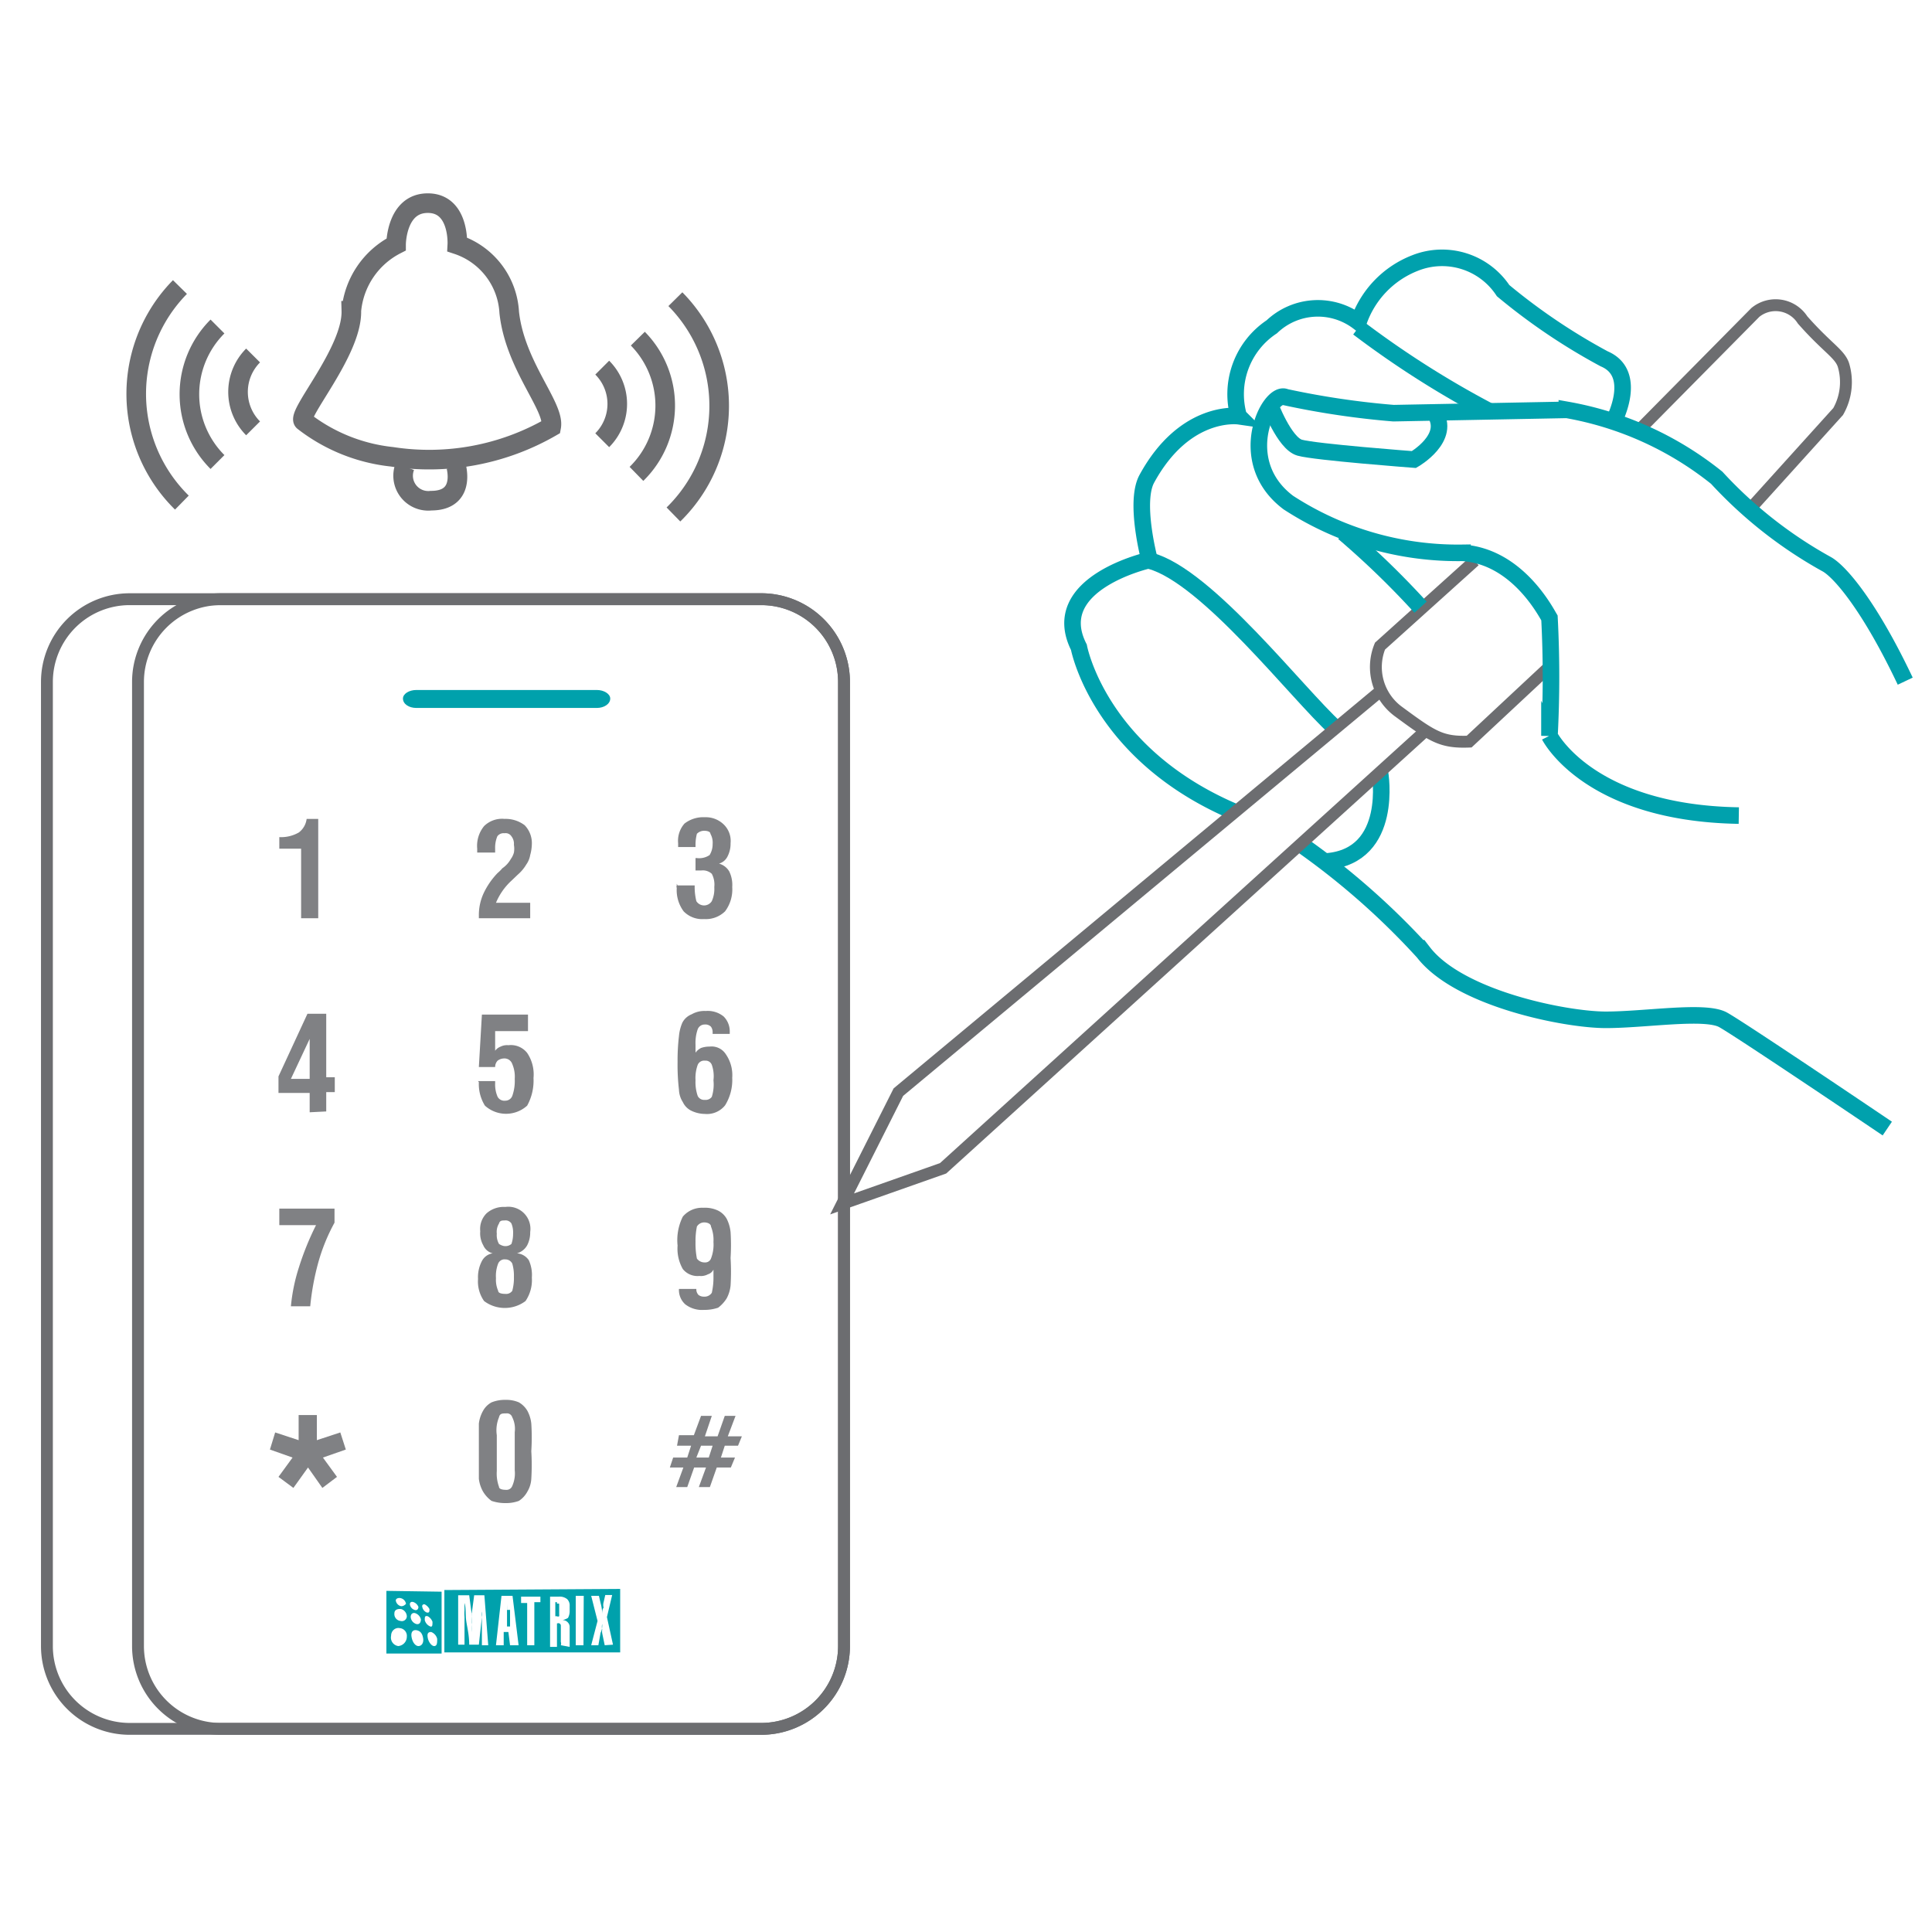 <?xml version="1.0" encoding="UTF-8"?>
<svg xmlns="http://www.w3.org/2000/svg" id="Tamper_Detection" data-name="Tamper Detection" viewBox="0 0 70 70">
  <defs>
    <style>.cls-1,.cls-2,.cls-3{fill:none;stroke-miterlimit:10;}.cls-1{stroke:#00a1ad;stroke-width:0.6px;}.cls-2,.cls-3{stroke:#6c6d70;}.cls-2{stroke-width:0.43px;}.cls-3{stroke-width:0.71px;}.cls-4{fill:#808184;}.cls-5{fill:#00a1ac;fill-rule:evenodd;}</style>
  </defs>
  <path class="cls-1" d="M44.81,29.45c-5-2.09-5.72-6-5.72-6-1.18-2.33,2.56-3.16,2.56-3.16s-.56-2.09-.1-2.94c1.39-2.55,3.33-2.27,3.33-2.27a2.93,2.93,0,0,1,1.2-3.24,2.42,2.42,0,0,1,3.14-.17,3.51,3.51,0,0,1,2.05-2.14,2.65,2.65,0,0,1,3.19,1A22.07,22.07,0,0,0,58.12,13c1.3.55.31,2.34.31,2.34"></path>
  <path class="cls-1" d="M49.21,11.88a34.44,34.44,0,0,0,4.71,3"></path>
  <path class="cls-2" d="M59.22,15.75l4.38-4.43a1.16,1.16,0,0,1,1.71.27c.88,1,1.34,1.22,1.48,1.63a2.16,2.16,0,0,1-.19,1.69l-3.19,3.53"></path>
  <path class="cls-2" d="M53.43,20.32,50,23.41a2,2,0,0,0,.64,2.35c1.25.92,1.57,1.15,2.59,1.11l3-2.8"></path>
  <path class="cls-1" d="M48.39,26.39c-1.37-1.24-4.65-5.51-6.71-6.07"></path>
  <path class="cls-1" d="M48.68,19.3A31.1,31.1,0,0,1,51.47,22"></path>
  <path class="cls-1" d="M68.38,40.89s-5.3-3.58-5.95-3.94-2.81,0-4.25,0-5.31-.76-6.61-2.45a27,27,0,0,0-4.44-3.91"></path>
  <path class="cls-1" d="M63,29.55c-5.46-.09-6.86-2.89-6.86-2.89a41.11,41.11,0,0,0,0-4.27c-.15-.25-1.18-2.23-3.15-2.36a11.28,11.28,0,0,1-6.31-1.82c-2-1.5-.69-4.09-.1-3.82a30.13,30.13,0,0,0,3.91.58l6.28-.12a12,12,0,0,1,5.43,2.46,15.79,15.79,0,0,0,4,3.14c.48.28,1.54,1.51,2.83,4.23"></path>
  <path class="cls-1" d="M50,28s.52,3-1.92,3.21"></path>
  <path class="cls-1" d="M46,14.63s.53,1.43,1.09,1.59,4.14.43,4.14.43,1.38-.79.74-1.71"></path>
  <polyline class="cls-2" points="49.99 25.06 32.55 39.57 30.51 43.62 34.17 42.33 51.57 26.55"></polyline>
  <path class="cls-3" d="M14.35,8.86s0-1.5,1.15-1.5,1.07,1.5,1.07,1.5a2.75,2.75,0,0,1,1.88,2.46c.21,1.94,1.66,3.41,1.52,4.15a8.85,8.85,0,0,1-5.77,1.08A6.3,6.3,0,0,1,11,15.26c-.28-.23,1.77-2.52,1.73-4A3,3,0,0,1,14.35,8.86Z"></path>
  <path class="cls-3" d="M14.67,16.9a.91.91,0,0,0,.95,1.24c1.06,0,1-.86.91-1.24"></path>
  <path class="cls-3" d="M6.52,10.4a5.52,5.52,0,0,0,.07,7.81"></path>
  <path class="cls-3" d="M7.88,11.83a3.47,3.47,0,0,0,0,4.91"></path>
  <path class="cls-3" d="M9.17,12.88a1.87,1.87,0,0,0,0,2.64"></path>
  <path class="cls-3" d="M24.47,10.84a5.5,5.5,0,0,1-.07,7.8"></path>
  <path class="cls-3" d="M23.11,12.27a3.46,3.46,0,0,1-.05,4.9"></path>
  <path class="cls-3" d="M21.82,13.32a1.86,1.86,0,0,1,0,2.63"></path>
  <path class="cls-2" d="M4.7,21.71H27.58a3,3,0,0,1,3,3V59.64a3,3,0,0,1-3,3H4.7a3,3,0,0,1-3-3V24.71a3,3,0,0,1,3-3Z"></path>
  <path class="cls-2" d="M8,21.71H27.58a3,3,0,0,1,3,3V59.64a3,3,0,0,1-3,3H8a3,3,0,0,1-3-3V24.71a3,3,0,0,1,3-3Z"></path>
  <path class="cls-4" d="M10.91,33.27V30.75h-.79v-.42a1.28,1.28,0,0,0,.71-.17.73.73,0,0,0,.28-.49h.42v3.6Z"></path>
  <path class="cls-4" d="M17.35,33.27v-.11a1.88,1.88,0,0,1,.17-.79,2.73,2.73,0,0,1,.51-.74,1.3,1.3,0,0,0,.17-.17,1,1,0,0,0,.31-.34.7.7,0,0,0,.11-.23.8.8,0,0,0,0-.28.44.44,0,0,0-.09-.31.25.25,0,0,0-.25-.11.28.28,0,0,0-.26.11,1.07,1.07,0,0,0-.08.45v.09s0,0,0,.05h-.65v-.14a1.13,1.13,0,0,1,.25-.82.93.93,0,0,1,.74-.26,1.14,1.14,0,0,1,.73.23.93.93,0,0,1,.26.68,1.6,1.6,0,0,1-.06.4.82.82,0,0,1-.14.34,1.48,1.48,0,0,1-.31.37l-.23.22h0a2.27,2.27,0,0,0-.56.8h1.24v.56Z"></path>
  <path class="cls-4" d="M24.55,32.08h.62v0a2.14,2.14,0,0,0,.06.57.33.33,0,0,0,.56,0,1.08,1.08,0,0,0,.09-.51.83.83,0,0,0-.09-.48.48.48,0,0,0-.39-.12h-.2v-.45h.05a.67.67,0,0,0,.46-.11.74.74,0,0,0,.11-.4.65.65,0,0,0-.08-.37c0-.08-.12-.11-.23-.11a.37.37,0,0,0-.26.11,1.56,1.56,0,0,0-.05.4v.08h-.63v-.14a.94.94,0,0,1,.23-.71,1.11,1.11,0,0,1,.74-.23.93.93,0,0,1,.68.26.83.83,0,0,1,.25.68,1,1,0,0,1-.11.48.49.49,0,0,1-.31.26.62.62,0,0,1,.37.28,1.11,1.11,0,0,1,.11.57,1.32,1.32,0,0,1-.26.88,1,1,0,0,1-.76.28.94.94,0,0,1-.74-.28,1.29,1.29,0,0,1-.25-.85.11.11,0,0,1,0-.09v-.06Z"></path>
  <path class="cls-4" d="M10.54,39.09h.68V37.64Zm.68,1.21v-.7H10.09V39l1.05-2.27h.68v2.3h.31v.54h-.31v.7Z"></path>
  <path class="cls-4" d="M17.32,39.17h.62v.09a1.11,1.11,0,0,0,.09.48.28.28,0,0,0,.28.14.27.27,0,0,0,.25-.17,1.62,1.62,0,0,0,.09-.62,1.17,1.17,0,0,0-.09-.54.3.3,0,0,0-.31-.2.4.4,0,0,0-.22.08.33.33,0,0,0-.09.23h-.59l.11-1.9h1.67v.6H17.94l0,.71a.44.44,0,0,1,.2-.15.52.52,0,0,1,.28-.05.75.75,0,0,1,.68.28,1.39,1.39,0,0,1,.23.91,1.88,1.88,0,0,1-.23,1,1.14,1.14,0,0,1-1.53,0,1.48,1.48,0,0,1-.22-.85Z"></path>
  <path class="cls-4" d="M25.2,39.14a1.53,1.53,0,0,0,.08.57.26.26,0,0,0,.26.14.27.27,0,0,0,.25-.11,1.48,1.48,0,0,0,.06-.6,1.24,1.24,0,0,0-.06-.56.24.24,0,0,0-.25-.15.25.25,0,0,0-.26.15,1.4,1.4,0,0,0-.08.56Zm0-1a.56.56,0,0,1,.2-.17.91.91,0,0,1,.31-.05.61.61,0,0,1,.59.28,1.33,1.33,0,0,1,.23.85,1.74,1.74,0,0,1-.26,1,.84.84,0,0,1-.73.31,1.17,1.17,0,0,1-.48-.11.66.66,0,0,1-.32-.32.88.88,0,0,1-.14-.45,7.57,7.57,0,0,1-.05-1,7.45,7.45,0,0,1,.05-.94,1.59,1.59,0,0,1,.12-.48.64.64,0,0,1,.34-.31.92.92,0,0,1,.51-.12.91.91,0,0,1,.65.2.76.76,0,0,1,.22.57v.06h-.62v-.06a.34.34,0,0,0-.06-.2.28.28,0,0,0-.22-.08.27.27,0,0,0-.26.17,1.51,1.51,0,0,0-.08.56v.2Z"></path>
  <path class="cls-4" d="M10.54,47.33a6.56,6.56,0,0,1,.29-1.41,10.24,10.24,0,0,1,.62-1.53H10.12v-.6h2v.51a6.79,6.79,0,0,0-.59,1.45,9.35,9.35,0,0,0-.29,1.58Z"></path>
  <path class="cls-4" d="M18,44.7a.64.64,0,0,0,.08.37s.11.08.23.08a.33.33,0,0,0,.22-.08,1.09,1.09,0,0,0,.06-.37.85.85,0,0,0-.06-.37.25.25,0,0,0-.25-.11c-.09,0-.17,0-.2.11a.58.58,0,0,0-.08.37Zm.31.93a.25.25,0,0,0-.26.15,1.23,1.23,0,0,0-.08.53,1,1,0,0,0,.08.46c0,.08.12.11.26.11a.27.27,0,0,0,.25-.11,1.73,1.73,0,0,0,.06-.51,1.54,1.54,0,0,0-.06-.48.28.28,0,0,0-.25-.15Zm-.46-.22a.5.5,0,0,1-.34-.29.88.88,0,0,1-.11-.51.8.8,0,0,1,.23-.65.94.94,0,0,1,.68-.23.8.8,0,0,1,.9.91,1,1,0,0,1-.11.48.61.61,0,0,1-.37.29.57.57,0,0,1,.43.25,1.29,1.29,0,0,1,.11.63,1.35,1.35,0,0,1-.23.85,1.25,1.25,0,0,1-1.5,0,1.23,1.23,0,0,1-.22-.8,1.26,1.26,0,0,1,.14-.65.53.53,0,0,1,.39-.28Z"></path>
  <path class="cls-4" d="M25.85,46a.33.33,0,0,1-.2.17.53.53,0,0,1-.31.06.68.68,0,0,1-.6-.25,1.49,1.49,0,0,1-.19-.85,1.91,1.91,0,0,1,.19-1.05.91.91,0,0,1,.74-.32,1.11,1.11,0,0,1,.51.09.73.73,0,0,1,.34.31,1.38,1.38,0,0,1,.14.48,7.64,7.64,0,0,1,0,.94,8.29,8.29,0,0,1,0,1,1.25,1.25,0,0,1-.14.46,1.27,1.27,0,0,1-.31.34,1.52,1.52,0,0,1-.51.08,1,1,0,0,1-.68-.2.7.7,0,0,1-.23-.56v0h.63v0a.29.29,0,0,0,.08.22.32.32,0,0,0,.2.06.31.31,0,0,0,.28-.14,2.49,2.49,0,0,0,.06-.6Zm0-1a1.29,1.29,0,0,0-.09-.56c0-.09-.11-.15-.25-.15a.31.31,0,0,0-.26.15,2.61,2.61,0,0,0-.05.56,2.86,2.86,0,0,0,.05.6.34.34,0,0,0,.29.14.22.22,0,0,0,.22-.14,1.38,1.38,0,0,0,.09-.6Z"></path>
  <polygon class="cls-4" points="11.16 53.17 10.63 53.91 10.09 53.51 10.6 52.81 9.78 52.52 9.97 51.9 10.82 52.18 10.82 51.27 11.48 51.27 11.48 52.18 12.33 51.9 12.53 52.52 11.7 52.81 12.21 53.51 11.68 53.91 11.16 53.17"></polygon>
  <path class="cls-4" d="M18.65,52.89v-1a.94.94,0,0,0-.09-.54.2.2,0,0,0-.22-.14c-.14,0-.23,0-.26.14A1.23,1.23,0,0,0,18,52v1.3a1.39,1.39,0,0,0,.08.57c0,.08.12.11.26.11a.22.22,0,0,0,.22-.14,1.12,1.12,0,0,0,.09-.57Zm-1.3-.31c0-.43,0-.77,0-1a1.23,1.23,0,0,1,.15-.46.77.77,0,0,1,.31-.31,1.29,1.29,0,0,1,.51-.09,1.14,1.14,0,0,1,.48.09.84.84,0,0,1,.31.31,1.25,1.25,0,0,1,.14.46,7.93,7.93,0,0,1,0,1,8.29,8.29,0,0,1,0,1,1,1,0,0,1-.14.46.92.92,0,0,1-.31.34,1.34,1.34,0,0,1-.48.08,1.52,1.52,0,0,1-.51-.08,1.13,1.13,0,0,1-.31-.34,1.23,1.23,0,0,1-.15-.46c0-.2,0-.51,0-1Z"></path>
  <path class="cls-4" d="M25.4,52.38l-.17.43h.45l.14-.43Zm0-1.08h.39l-.25.74H26l.26-.74h.39l-.28.74h.51l-.14.34h-.48l-.14.43h.51l-.15.36h-.51l-.25.71h-.4l.26-.71h-.43l-.25.71h-.4l.26-.71h-.49l.12-.36h.51l.14-.43h-.51L24.6,52h.54Z"></path>
  <path class="cls-5" d="M15.08,25h6.55c.25,0,.48.14.48.31h0c0,.2-.23.34-.48.34H15.08c-.26,0-.48-.14-.48-.34h0c0-.17.22-.31.48-.31Z"></path>
  <path class="cls-5" d="M20.18,58.05h-.06v.51h.06a.08.08,0,0,0,.08,0,.34.34,0,0,0,0-.08l0-.29v-.08a.08.08,0,0,0-.08,0Z"></path>
  <path class="cls-5" d="M18.37,58.33a.73.73,0,0,0,0-.22h0a.69.69,0,0,1,0,.19v.17l0,.46h.11l0-.46v-.14Z"></path>
  <path class="cls-5" d="M21.91,59.61l-.09-.43a.39.39,0,0,1,0-.14.38.38,0,0,1,0-.2h0c0,.12,0,.2-.06.32h0l-.08.45h-.26l.23-.88-.23-.91h.28l.06.26v0a1.56,1.56,0,0,1,.06.42h0c0-.11,0-.2.05-.25a.38.38,0,0,1,0-.2l.06-.26h.25l-.19.8.22,1Zm-.77,0h-.28l0-1.79h.29Zm-.82,0a.18.18,0,0,0,0-.12V58.9s0-.06-.05-.08-.06,0-.09,0h0v.85h-.25l0-1.82h.31a.43.43,0,0,1,.31.09.32.32,0,0,1,.09.25v.2a.52.52,0,0,1-.06.23.67.67,0,0,1-.2.08h0a.25.25,0,0,1,.2.09.23.23,0,0,1,.06.17v.37c0,.08,0,.14,0,.2s0,.08,0,.14Zm-.74-1.56h-.22l0,1.56H19.1V58.08h-.22v-.23l.7,0Zm-1.1,1.56-.06-.48h-.17l0,.48h-.28l.2-1.79h.4l.22,1.79Zm-.79,0h-.23l0-.94v-.57h0v.29a.44.44,0,0,0,0,.2l-.11,1H17c0-.37-.08-.65-.11-.88s0-.46-.06-.63h0v.26a1.3,1.3,0,0,0,0,.25v1h-.23l0-1.79H17l.09.68h0a.09.09,0,0,0,0,.06,5.72,5.72,0,0,0,0,.59h0a1.34,1.34,0,0,1,0-.34v-.31l.09-.68h.37Zm-1.59-2,0,2.26,6.37,0V57.57Z"></path>
  <path class="cls-5" d="M15.73,59.64c-.09,0-.2-.14-.23-.29s0-.22.12-.22a.35.35,0,0,1,.22.25c0,.14,0,.26-.11.26Zm-.34-.94c0-.11,0-.17.11-.14a.38.38,0,0,1,.17.2c0,.11,0,.2-.08.17s-.17-.11-.2-.23Zm-.09-.48a.07.07,0,0,1,.09-.09.4.4,0,0,1,.17.17c0,.09,0,.15-.11.12a.28.28,0,0,1-.15-.2Zm-.14,1.42c-.11,0-.22-.14-.25-.34s.08-.26.2-.23.19.11.22.28-.05.29-.17.29Zm-.11-1.19a.32.32,0,0,1,.2.22c0,.12-.06.2-.17.17a.29.29,0,0,1-.2-.25c0-.12.08-.17.17-.14Zm-.06-.4a.31.31,0,0,1,.17.17c0,.08-.05.14-.14.11a.25.25,0,0,1-.17-.2c0-.08.06-.11.14-.08Zm-.48.14a.25.25,0,0,1-.17-.2c0-.08.11-.11.2-.08a.25.25,0,0,1,.17.2s-.09.11-.2.08Zm0,.54a.25.25,0,0,1-.22-.28c0-.12.11-.17.25-.15a.29.29,0,0,1,.2.26.18.18,0,0,1-.23.17Zm-.08.91a.31.31,0,0,1-.26-.37c0-.2.17-.31.31-.28a.28.28,0,0,1,.26.31.34.34,0,0,1-.31.34Zm-.43-2,0,2.27,2,0,0-2.24Z"></path>
</svg>
